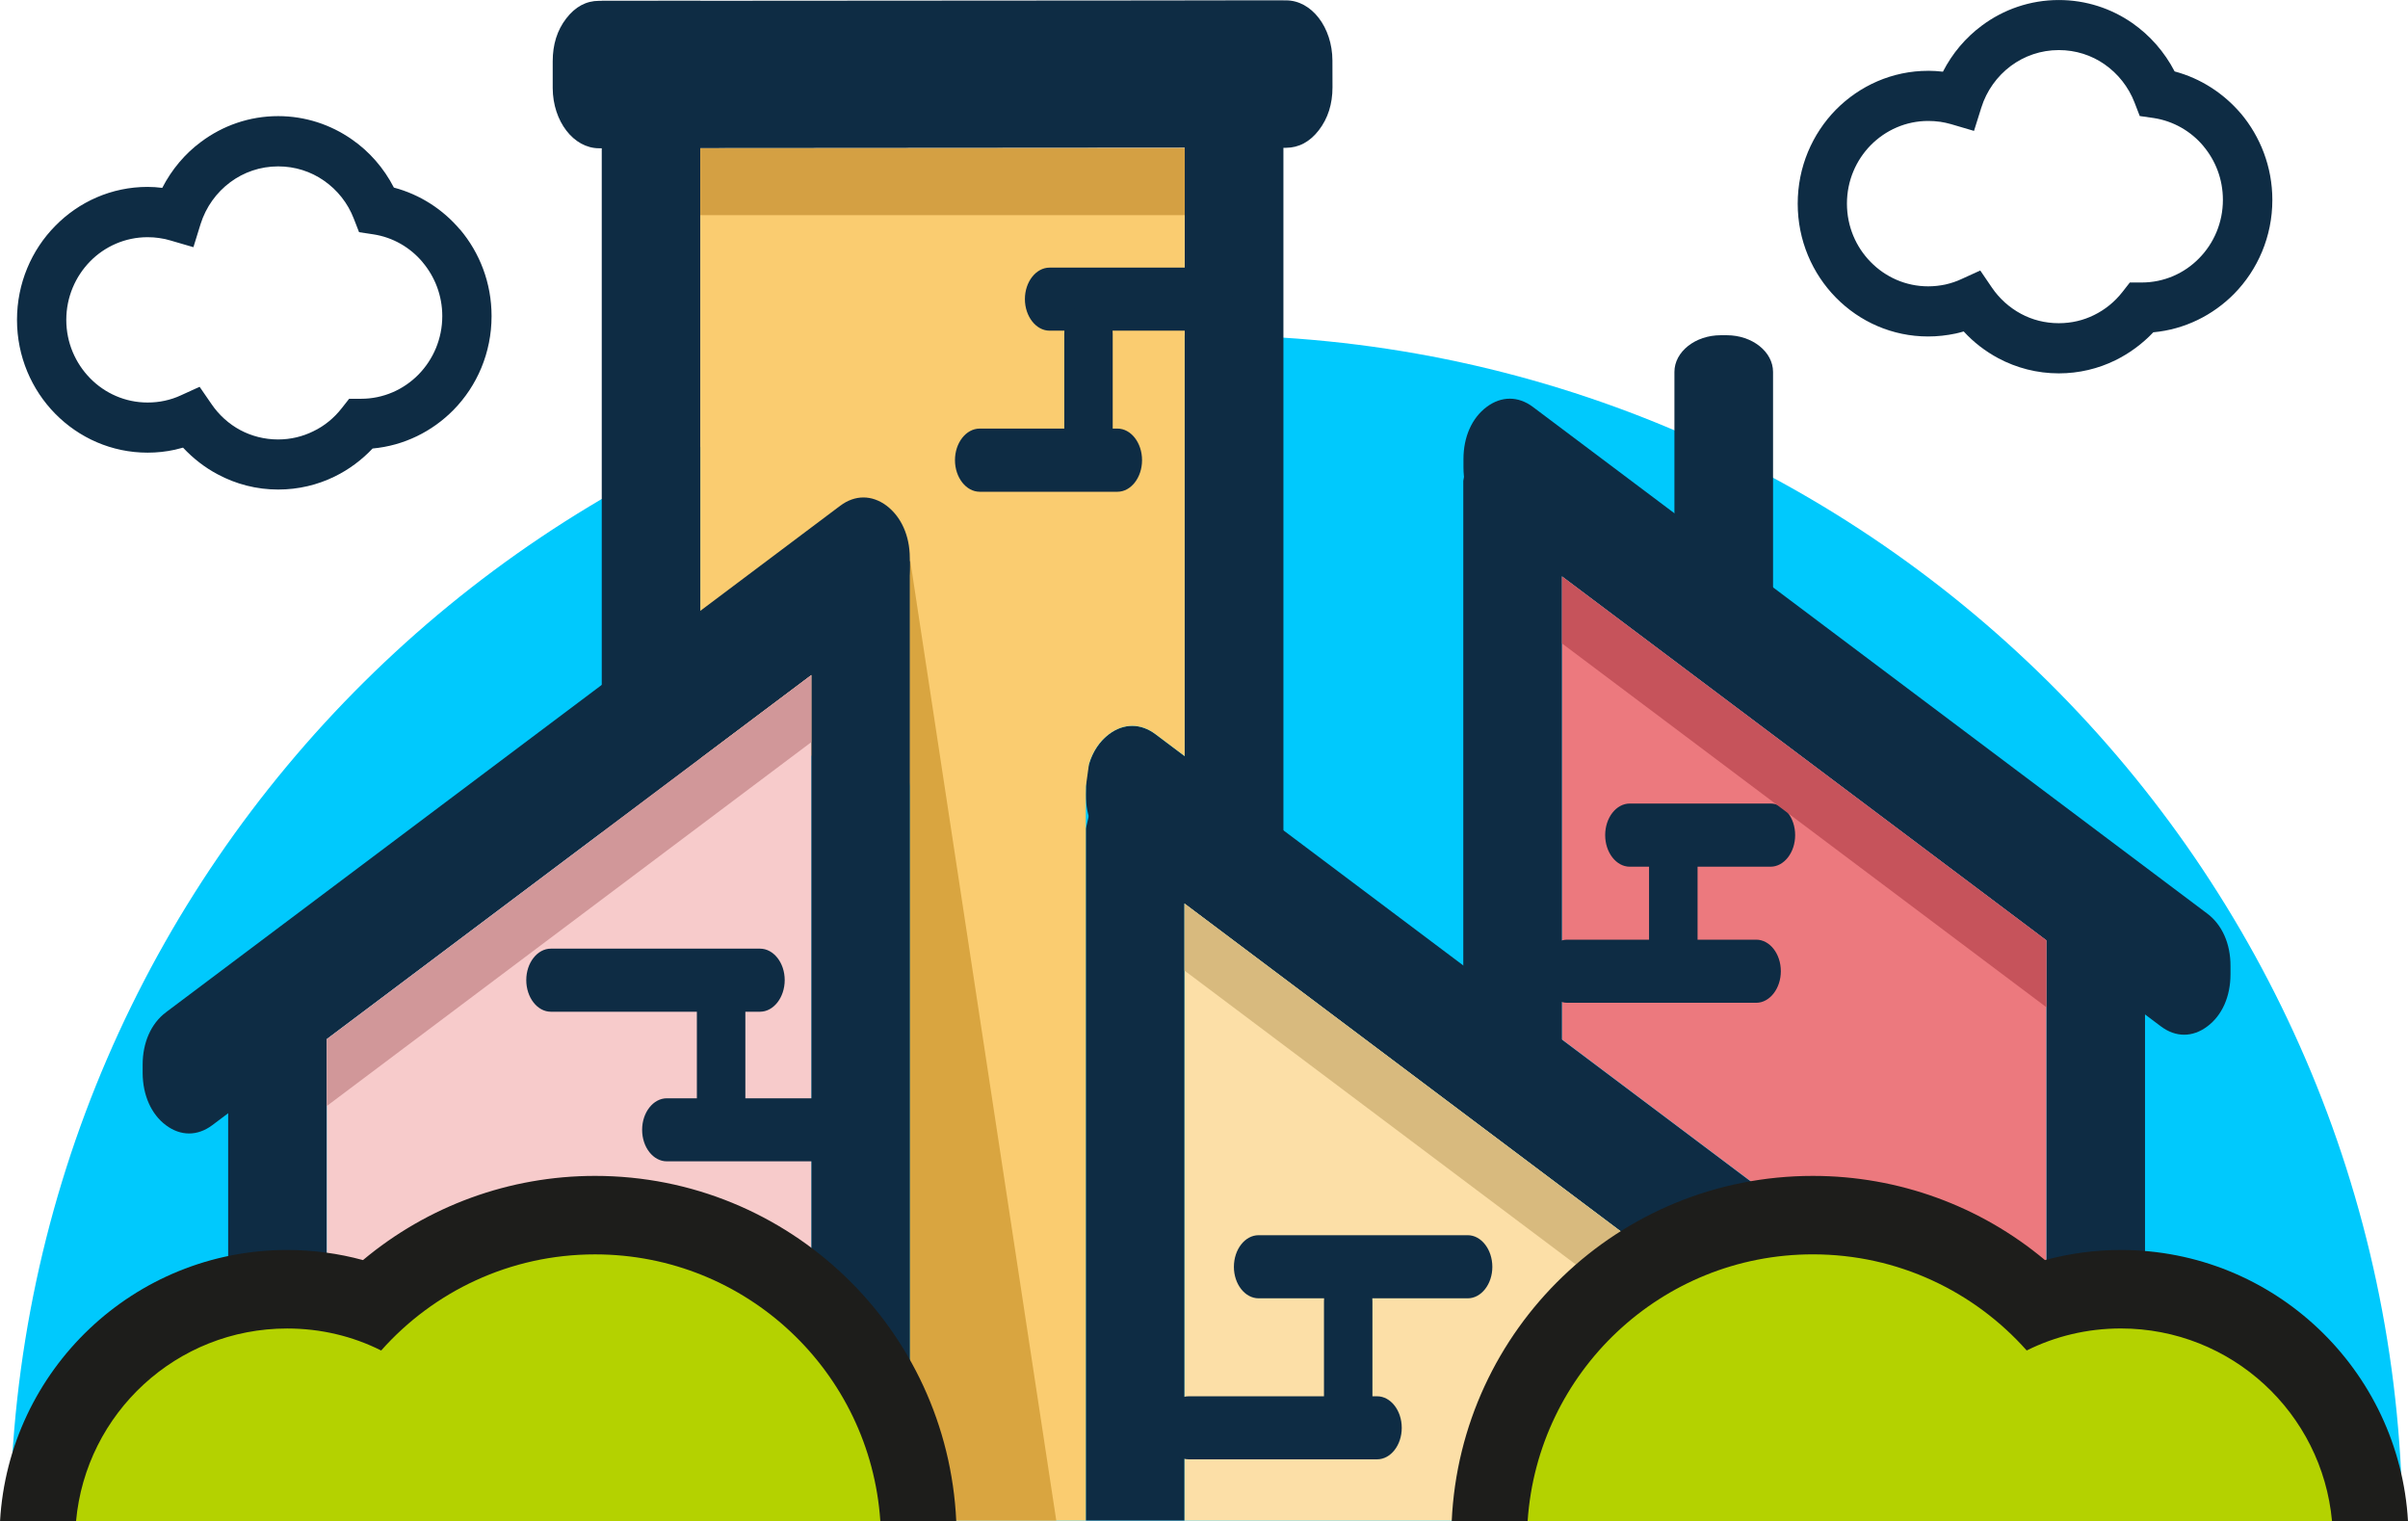 <?xml version="1.0" encoding="UTF-8"?>
<svg id="_图层_1" data-name="图层_1" xmlns="http://www.w3.org/2000/svg" viewBox="0 0 772.32 487.84">
  <defs>
    <style>
      .cls-1 {
        fill: #d4a043;
      }

      .cls-2 {
        fill: #facc70;
      }

      .cls-3 {
        fill: #ec797e;
      }

      .cls-4 {
        fill: #c6535b;
      }

      .cls-5 {
        fill: #b4d200;
      }

      .cls-6 {
        fill: #d8ba7e;
      }

      .cls-7 {
        fill: #0e2c44;
      }

      .cls-8 {
        fill: #fcdfa7;
      }

      .cls-9 {
        fill: #1d1d1b;
      }

      .cls-10 {
        fill: #f7cbcb;
      }

      .cls-11 {
        fill: #00c9fd;
      }

      .cls-12 {
        fill: #d9a540;
      }

      .cls-13 {
        fill: #d19799;
      }
    </style>
  </defs>
  <path class="cls-11" d="M770.56,487.65c-1.96-210.29-172.94-380.14-383.66-380.14S5.17,277.36,3.2,487.65h767.36Z"/>
  <path class="cls-7" d="M47.32,59.94c1.58,0,3.15.11,4.72.31,3.02-5.86,7.27-10.95,12.47-14.78,6.95-5.18,15.47-8.23,24.7-8.23,8.7,0,16.83,2.73,23.56,7.41,5.68,3.9,10.36,9.27,13.56,15.51,8.37,2.22,15.72,6.98,21.2,13.46l.02-.03c6.31,7.48,10.11,17.17,10.11,27.78,0,11.78-4.67,22.44-12.25,30.14-6.77,6.86-15.82,11.41-25.91,12.33-3.47,3.66-7.54,6.72-12.14,8.97-5.49,2.7-11.66,4.19-18.14,4.19-6.94,0-13.53-1.73-19.37-4.86-4.21-2.22-7.93-5.15-11.15-8.58-.84.24-1.69.46-2.57.66-2.89.64-5.8.95-8.8.95-11.55,0-22.03-4.77-29.62-12.48-7.58-7.71-12.26-18.37-12.26-30.11s4.68-22.45,12.26-30.12c7.58-7.75,18.07-12.52,29.61-12.52h0ZM51.03,76.33c-1.13-.17-2.37-.26-3.71-.26-7.16,0-13.71,2.96-18.41,7.75-4.71,4.81-7.65,11.44-7.65,18.77s2.95,13.93,7.65,18.72c4.7,4.81,11.25,7.78,18.41,7.78,1.93,0,3.77-.19,5.53-.58,1.8-.39,3.55-.96,5.2-1.74l5.97-2.72,3.75,5.45c2.4,3.55,5.63,6.48,9.33,8.45,3.57,1.9,7.71,2.99,12.1,2.99,4.05,0,7.91-.95,11.29-2.63,3.57-1.7,6.66-4.26,9.11-7.39l2.38-3.03h3.82c7.19,0,13.7-2.97,18.41-7.76,4.71-4.81,7.64-11.43,7.64-18.76,0-6.59-2.39-12.63-6.31-17.27v-.02c-3.96-4.72-9.53-7.98-15.83-8.93l-4.55-.69-1.69-4.34c-1.91-4.98-5.29-9.23-9.61-12.21-4.17-2.9-9.2-4.55-14.64-4.55-5.78,0-11.06,1.88-15.35,5.06-4.45,3.3-7.82,7.98-9.53,13.4l-2.31,7.45-7.4-2.16c-1.12-.34-2.28-.61-3.57-.77h-.02Z"/>
  <path class="cls-7" d="M618.43,22.7c1.56,0,3.12.11,4.73.29,2.99-5.86,7.27-10.92,12.48-14.78,6.92-5.16,15.46-8.2,24.69-8.2,8.71,0,16.82,2.7,23.56,7.38,5.66,3.95,10.34,9.27,13.58,15.52,8.33,2.21,15.69,7,21.2,13.45v-.02c6.29,7.47,10.14,17.19,10.14,27.77,0,11.78-4.71,22.44-12.27,30.13-6.79,6.86-15.85,11.41-25.91,12.33-3.49,3.68-7.59,6.71-12.14,8.96-5.51,2.71-11.7,4.21-18.16,4.21-6.97,0-13.56-1.74-19.39-4.84-4.18-2.23-7.95-5.14-11.12-8.6-.86.26-1.73.47-2.59.67-2.86.6-5.81.94-8.8.94-11.55,0-22.01-4.74-29.61-12.48-7.57-7.71-12.24-18.34-12.24-30.11s4.67-22.4,12.24-30.13c7.6-7.69,18.06-12.48,29.61-12.48h0ZM622.16,39.05c-1.18-.17-2.39-.26-3.74-.26-7.17,0-13.7,2.99-18.41,7.76-4.73,4.81-7.64,11.43-7.64,18.75s2.9,13.96,7.64,18.75c4.71,4.81,11.24,7.78,18.41,7.78,1.96,0,3.78-.22,5.54-.59,1.78-.41,3.52-.97,5.18-1.76l5.99-2.73,3.74,5.49c2.42,3.55,5.64,6.43,9.36,8.42,3.55,1.91,7.67,2.99,12.09,2.99,4.08,0,7.89-.92,11.29-2.6,3.55-1.73,6.66-4.27,9.1-7.39l2.39-3.06h3.8c7.17,0,13.7-2.94,18.41-7.76,4.71-4.77,7.64-11.41,7.64-18.75,0-6.59-2.36-12.61-6.29-17.27v-.02c-3.97-4.71-9.55-7.96-15.85-8.94l-4.53-.65-1.68-4.35c-1.94-5.01-5.33-9.26-9.63-12.25-4.15-2.89-9.21-4.55-14.64-4.55-5.78,0-11.09,1.89-15.39,5.08-4.42,3.3-7.79,7.97-9.48,13.39l-2.34,7.45-7.37-2.17c-1.13-.34-2.34-.57-3.59-.78h0Z"/>
  <rect class="cls-7" x="73.18" y="309.86" width="31.64" height="177.79"/>
  <path class="cls-7" d="M379.97,268.21V.27h31.66v291.69l-31.66-23.75h0ZM193,316.87V.27h31.63v292.83l-31.63,23.77Z"/>
  <path class="cls-7" d="M192.11.27l220.38-.15c8.17,0,14.82,8.62,14.86,19.29l.02,8.59c0,5.36-1.46,9.95-4.35,13.72-2.89,3.76-6.42,5.65-10.52,5.68l-220.36.15c-8.17,0-14.82-8.64-14.87-19.29v-8.6c0-5.38,1.43-9.98,4.34-13.74,2.9-3.77,6.41-5.65,10.5-5.65Z"/>
  <rect class="cls-7" x="535.24" y="390.83" width="31.67" height="96.82"/>
  <polygon class="cls-7" points="379.91 487.65 379.91 261.52 349.25 261.52 348.26 265.77 348.26 487.65 379.91 487.65"/>
  <path class="cls-7" d="M586.88,397.94l-216.32-162.5c-4.73-3.52-10.13-3.52-14.84,0-4.72,3.57-7.43,9.62-7.43,16.71l-.03,2.68c-.02,7.13,2.71,13.25,7.43,16.81l216.31,162.48c4.73,3.54,10.11,3.54,14.84,0,4.73-3.53,7.44-9.62,7.44-16.71v-2.69c.05-7.1-2.69-13.23-7.4-16.77Z"/>
  <polygon class="cls-7" points="687.97 487.65 687.97 303.63 656.34 279.84 656.34 487.65 687.97 487.65"/>
  <polygon class="cls-7" points="500.99 148.31 470.37 148.31 469.32 154.23 469.32 350.55 500.99 374.36 500.99 148.31"/>
  <path class="cls-7" d="M568.67,189.18v-69.89c0-6.48-6.67-11.78-14.86-11.78h-1.91c-8.18,0-14.86,5.3-14.86,11.78v69.02c0,4.3,2.67,8.04,7.42,10.18l1.94.91c4.71,2.15,10.13,2.15,14.86,0,4.71-2.17,7.4-5.89,7.4-10.21Z"/>
  <path class="cls-7" d="M707.94,293l-216.3-162.5c-4.7-3.52-10.11-3.52-14.81,0-4.73,3.51-7.45,9.62-7.45,16.72v2.68c0,7.13,2.67,13.23,7.4,16.77l216.31,162.51c4.73,3.55,10.14,3.55,14.86,0,4.75-3.52,7.44-9.62,7.44-16.71v-2.69c.03-7.1-2.69-13.2-7.44-16.78Z"/>
  <path class="cls-2" d="M284.36,235.43c3.05,2.29,5.27,5.66,6.45,9.67l.99,7.04v235.52h56.45v-232.84s.04-2.68.04-2.68l.97-7.04c1.17-4.01,3.4-7.38,6.46-9.67,4.71-3.52,10.12-3.52,14.84,0l9.4,7.07V47.44l-155.34.11v221.59l44.89-33.72c4.72-3.51,10.12-3.51,14.84,0Z"/>
  <polygon class="cls-8" points="535.26 487.65 535.26 406.5 379.91 289.79 379.91 487.65 535.26 487.65"/>
  <path class="cls-3" d="M594.29,414.7v2.69c0,7.09-2.71,13.18-7.44,16.71-4.73,3.54-10.11,3.54-14.84,0l-5.1-3.83v57.38h89.43v-186.08l-155.35-116.7v148.52l85.89,64.54c4.72,3.55,7.46,9.67,7.41,16.77Z"/>
  <path class="cls-4" d="M618,487.65l-23.71-81.88-2.56-2.11c1.69,3.17,2.56,6.93,2.56,11.04v2.69c0,7.09-2.71,13.18-7.44,16.71-4.73,3.54-10.11,3.54-14.84,0l-5.1-3.83v57.38h51.08Z"/>
  <g>
    <path class="cls-7" d="M470.75,416.38h-67.07c-4.37,0-7.93-4.54-7.93-10.08h0c0-5.6,3.55-10.16,7.93-10.16h67.07c4.33,0,7.89,4.57,7.89,10.16h0c0,5.53-3.55,10.08-7.89,10.08Z"/>
    <path class="cls-7" d="M441.68,468.02h-60.43c-4.36,0-7.9-4.55-7.9-10.07v-.06c0-5.54,3.54-10.09,7.9-10.09h60.43c4.35,0,7.9,4.55,7.9,10.09v.06c0,5.52-3.55,10.07-7.9,10.07Z"/>
    <path class="cls-7" d="M440.18,417.44v30.93c0,5.49-3.48,9.9-7.78,9.9h0c-4.26,0-7.76-4.42-7.76-9.9v-30.93c0-5.48,3.49-9.96,7.76-9.96h0c4.3,0,7.78,4.48,7.78,9.96Z"/>
  </g>
  <g>
    <path class="cls-7" d="M387.43,106.05h-50.8c-4.33,0-7.91-4.58-7.91-10.12h0c0-5.56,3.57-10.1,7.91-10.1h50.8c4.34,0,7.9,4.54,7.9,10.1h0c0,5.54-3.56,10.12-7.9,10.12Z"/>
    <path class="cls-7" d="M358.4,157.71h-44.18c-4.35,0-7.93-4.57-7.93-10.13h0c0-5.58,3.57-10.13,7.93-10.13h44.18c4.33,0,7.89,4.54,7.89,10.13h0c0,5.56-3.55,10.13-7.88,10.13Z"/>
    <path class="cls-7" d="M356.88,107.07v30.96c0,5.45-3.48,9.94-7.75,9.94h0c-4.29,0-7.78-4.49-7.78-9.94v-30.96c0-5.46,3.49-9.95,7.78-9.95h0c4.27,0,7.75,4.5,7.75,9.95Z"/>
  </g>
  <g>
    <path class="cls-7" d="M567.87,277.96h-45.15c-4.33,0-7.89-4.55-7.89-10.13h0c0-5.59,3.55-10.13,7.89-10.13h45.15c4.32,0,7.89,4.55,7.89,10.13h0c0,5.59-3.57,10.13-7.89,10.13Z"/>
    <path class="cls-7" d="M563.27,321.6h-60.61c-4.33,0-7.9-4.57-7.9-10.12h0c0-5.6,3.57-10.12,7.9-10.12h60.61c4.33,0,7.9,4.51,7.9,10.12h0c0,5.54-3.57,10.12-7.9,10.12Z"/>
    <path class="cls-7" d="M544.46,274.17v30.96c0,5.46-3.47,9.88-7.79,9.88h0c-4.26,0-7.77-4.42-7.77-9.88v-30.96c0-5.48,3.5-9.95,7.77-9.95h0c4.32,0,7.79,4.47,7.79,9.95Z"/>
  </g>
  <polygon class="cls-12" points="338.78 487.65 291.81 178.89 291.81 487.65 338.78 487.65"/>
  <polygon class="cls-6" points="535.26 427.96 379.91 311.28 379.91 289.77 535.26 406.5 535.26 427.96"/>
  <polygon class="cls-4" points="656.34 323.03 500.99 206.36 500.99 184.87 656.34 301.57 656.34 323.03"/>
  <rect class="cls-1" x="224.63" y="47.55" width="155.34" height="21.45"/>
  <path class="cls-9" d="M772.32,487.84c-2.8-48.46-42.91-86.96-92.09-86.96-8.24,0-16.43,1.1-24.34,3.24-20.74-17.35-46.96-27-74.45-27-62.29,0-113,49.13-115.83,110.72h306.71Z"/>
  <path class="cls-5" d="M747.95,487.84c-3.15-34.64-32.25-61.79-67.72-61.79-10.82,0-21.06,2.5-30.2,7.06-16.83-18.92-41.3-30.83-68.59-30.83-48.62,0-88.27,37.78-91.48,85.55h257.99Z"/>
  <rect class="cls-7" x="260.2" y="179.99" width="31.61" height="307.66"/>
  <path class="cls-7" d="M53.18,324.68l216.33-162.5c4.72-3.52,10.12-3.52,14.84,0,4.7,3.57,7.43,9.62,7.45,16.71v2.68c0,7.13-2.71,13.25-7.42,16.81l-216.31,162.48c-4.72,3.54-10.14,3.54-14.86,0-4.72-3.53-7.41-9.62-7.46-16.71v-2.69c0-7.1,2.71-13.22,7.43-16.77Z"/>
  <polygon class="cls-10" points="260.2 487.65 260.2 216.52 104.81 333.25 104.81 487.65 260.2 487.65"/>
  <path class="cls-9" d="M306.7,487.84c-2.83-61.59-53.52-110.72-115.85-110.72-27.47,0-53.68,9.65-74.43,27-7.88-2.15-16.07-3.24-24.32-3.24-49.2,0-89.29,38.5-92.09,86.96h306.7Z"/>
  <path class="cls-5" d="M282.35,487.84c-3.21-47.78-42.89-85.55-91.51-85.55-27.27,0-51.77,11.9-68.59,30.83-9.09-4.57-19.32-7.06-30.16-7.06-35.47,0-64.55,27.15-67.7,61.79h257.96Z"/>
  <g>
    <path class="cls-7" d="M176.68,324.47h67.07c4.35,0,7.93-4.57,7.93-10.15h0c0-5.54-3.57-10.08-7.93-10.08h-67.07c-4.34,0-7.89,4.54-7.89,10.08h0c0,5.59,3.55,10.15,7.89,10.15Z"/>
    <path class="cls-7" d="M213.87,372.45h60.47c4.33,0,7.88-4.51,7.88-10.11h0c0-5.56-3.55-10.11-7.88-10.11h-60.47c-4.36,0-7.92,4.55-7.92,10.11h0c0,5.6,3.56,10.11,7.92,10.11Z"/>
    <path class="cls-7" d="M223.51,321.84v30.98c0,5.45,3.51,9.92,7.79,9.92h0c4.25,0,7.76-4.47,7.76-9.92v-30.98c0-5.44-3.51-9.92-7.76-9.92h0c-4.29,0-7.79,4.48-7.79,9.92Z"/>
  </g>
  <polygon class="cls-13" points="104.81 354.71 260.2 238.02 260.2 216.52 104.81 333.25 104.81 354.71"/>
</svg>